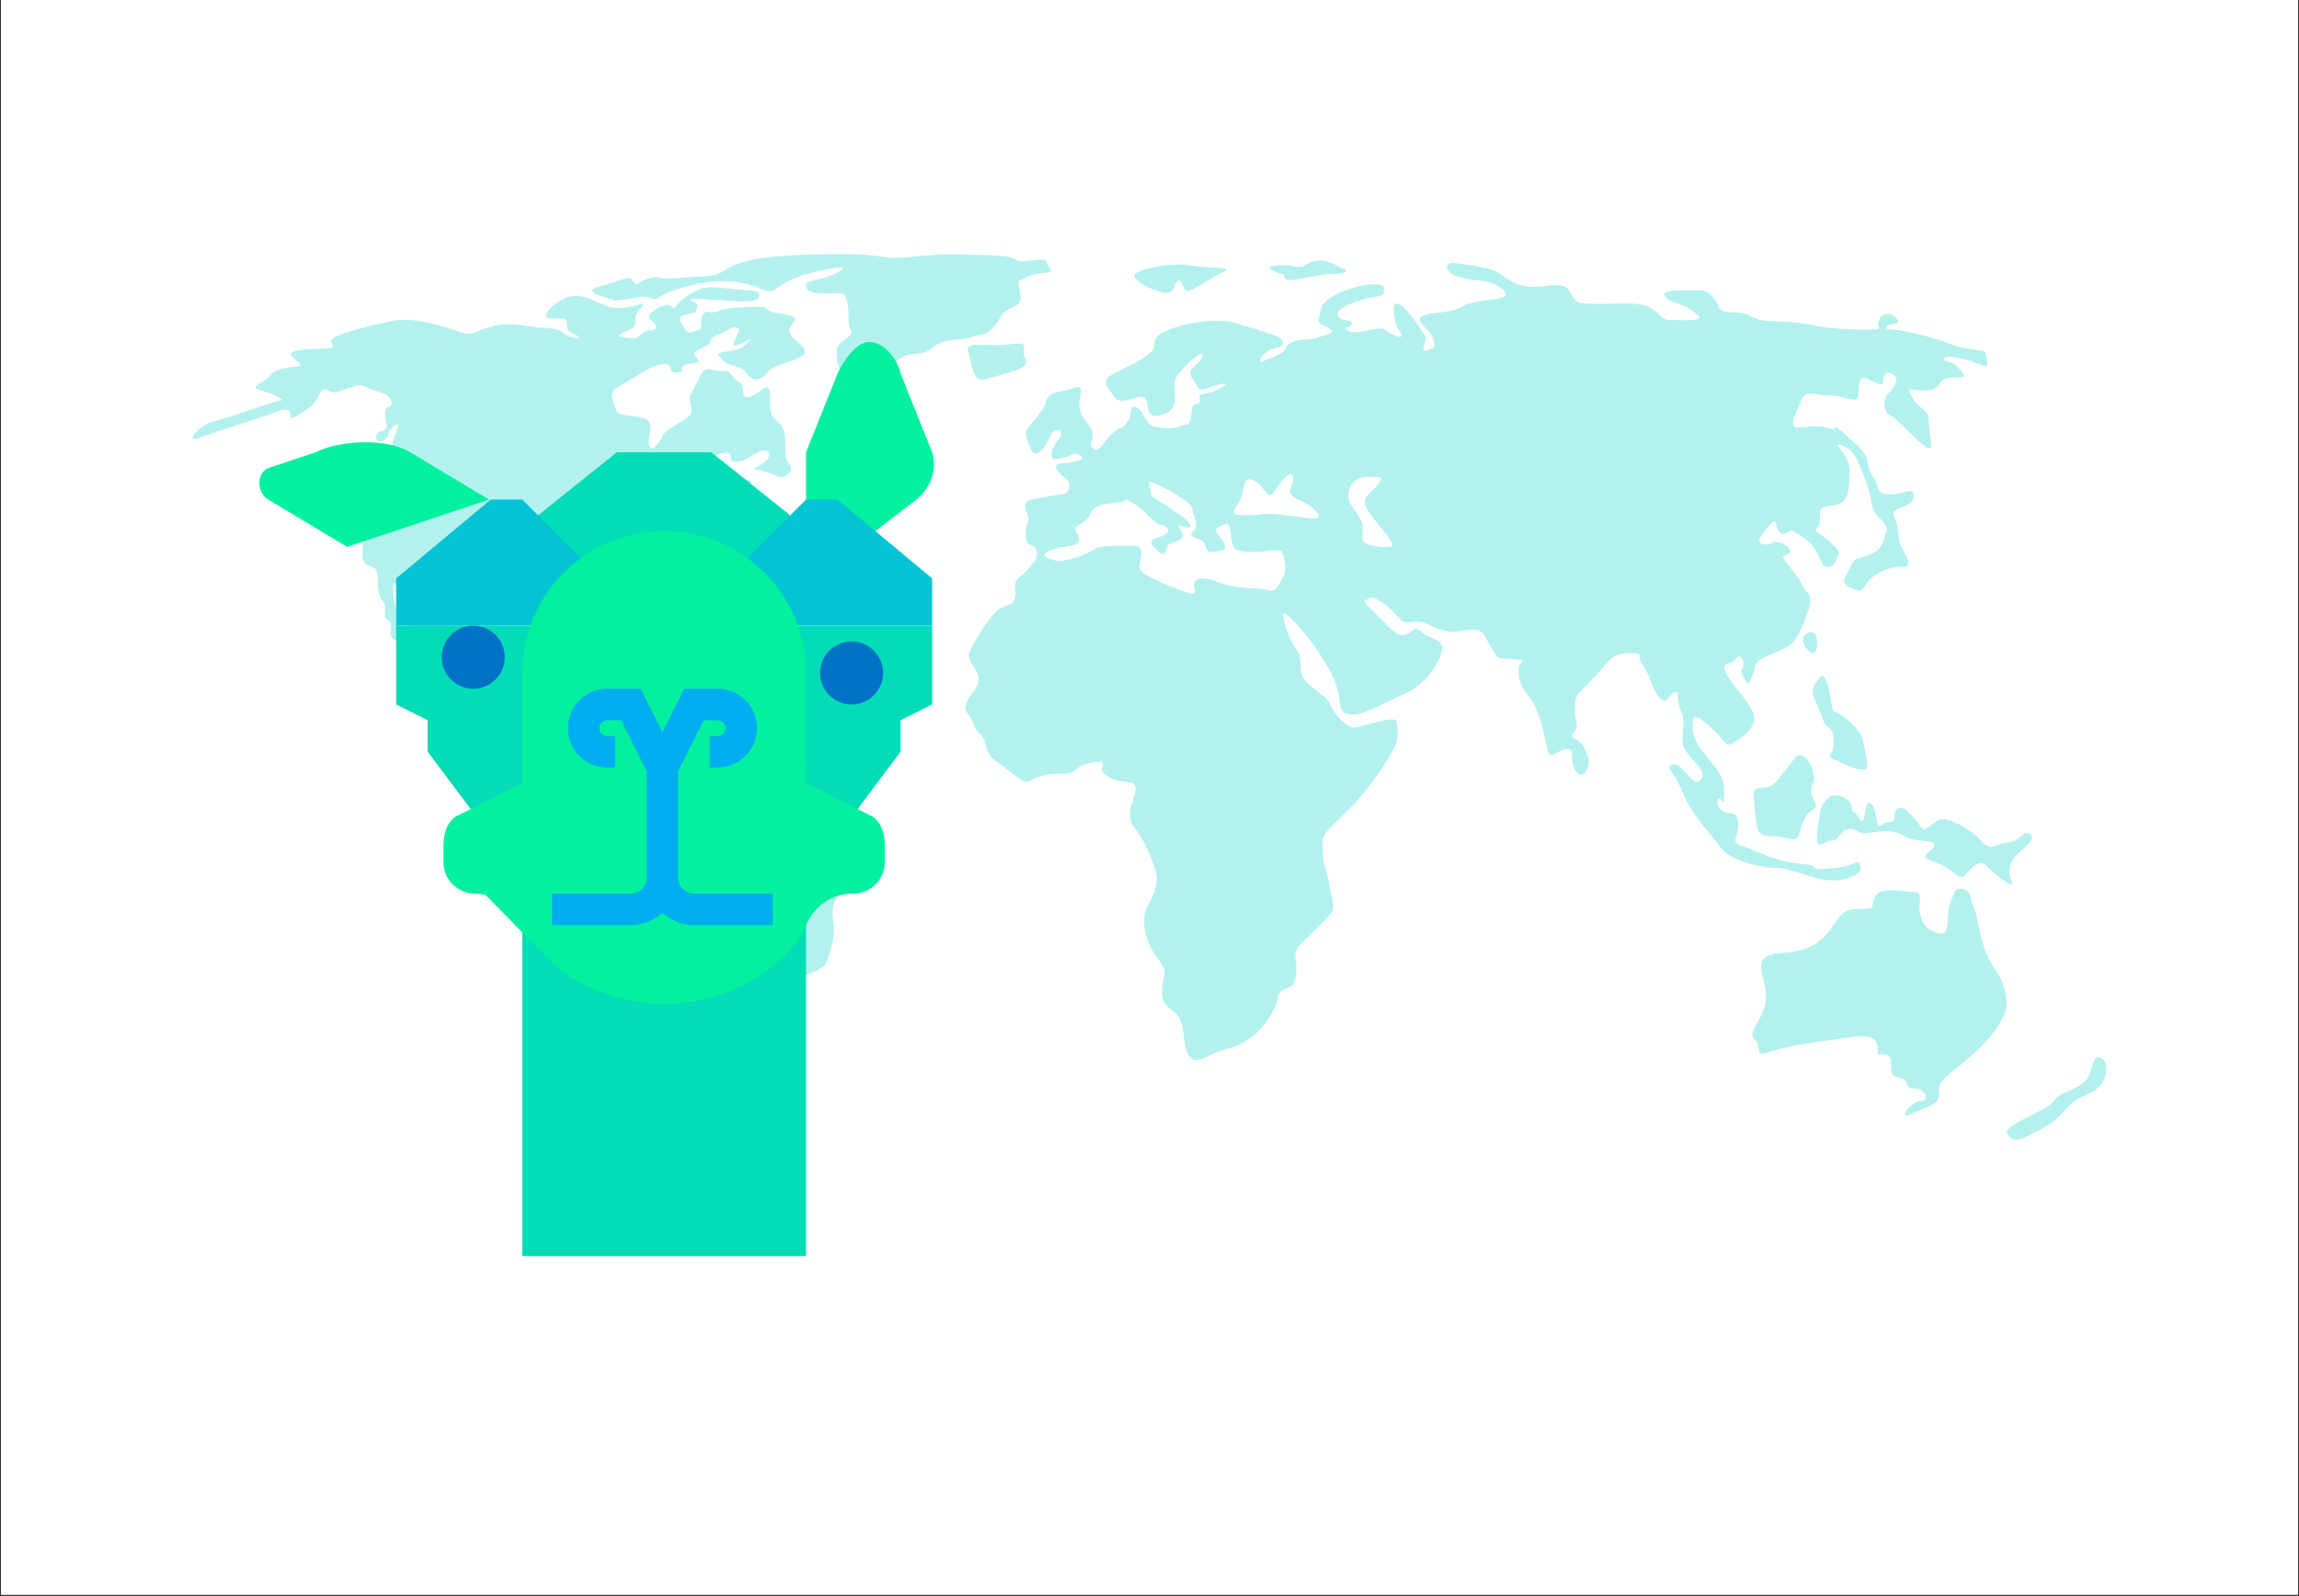 <svg xmlns="http://www.w3.org/2000/svg" xmlns:xlink="http://www.w3.org/1999/xlink" width="1080" zoomAndPan="magnify" viewBox="0 0 810 562.5" height="750" preserveAspectRatio="xMidYMid meet" version="1.0"><rect x="0" y="0" width="810" height="562.5" fill="#333333" stroke="none"/><defs><filter x="0%" y="0%" width="100%" height="100%" id="80b6f28df6"><feColorMatrix values="0 0 0 0 1 0 0 0 0 1 0 0 0 0 1 0 0 0 1 0" color-interpolation-filters="sRGB"/></filter><clipPath id="ed249e4b52"><path d="M 0.359 0 L 809.641 0 L 809.641 562 L 0.359 562 Z M 0.359 0 " clip-rule="nonzero"/></clipPath><mask id="7629924f05"><g filter="url(#80b6f28df6)"><rect x="-81" width="972" fill="#000000" y="-56.25" height="675" fill-opacity="0.3"/></g></mask><clipPath id="52d545210f"><path d="M 640 284 L 675.199 284 L 675.199 314 L 640 314 Z M 640 284 " clip-rule="nonzero"/></clipPath><clipPath id="f6b473f1fb"><path d="M 0.801 13 L 236 13 L 236 335.703 L 0.801 335.703 Z M 0.801 13 " clip-rule="nonzero"/></clipPath><clipPath id="cd0110111a"><path d="M 141 1.562 L 304 1.562 L 304 50 L 141 50 Z M 141 1.562 " clip-rule="nonzero"/></clipPath><clipPath id="de913bd926"><rect x="0" width="676" y="0" height="336"/></clipPath><clipPath id="5209f0650e"><path d="M 283 120 L 329.867 120 L 329.867 188 L 283 188 Z M 283 120 " clip-rule="nonzero"/></clipPath></defs><g clip-path="url(#ed249e4b52)"><path fill="#ffffff" d="M 0.359 0 L 809.641 0 L 809.641 562 L 0.359 562 Z M 0.359 0 " fill-opacity="1" fill-rule="nonzero"/><path fill="#ffffff" d="M 0.359 0 L 809.641 0 L 809.641 562 L 0.359 562 Z M 0.359 0 " fill-opacity="1" fill-rule="nonzero"/></g><g mask="url(#7629924f05)"><g transform="matrix(1, 0, 0, 1, 67, 88)"><g clip-path="url(#de913bd926)"><path fill="#00cfc8" d="M 571.574 142.047 C 573.73 142.637 574.387 133.68 570.332 134.922 C 566.277 136.164 569.023 141.328 571.574 142.047 Z M 571.574 142.047 " fill-opacity="1" fill-rule="nonzero"/><path fill="#00cfc8" d="M 385.785 8.82 C 385.785 8.82 384.414 10.715 387.684 10.715 C 391.016 10.715 397.879 8.492 403.371 8.492 C 408.863 8.492 407.23 6.598 406.117 6.598 C 405.008 6.598 402 3.59 397.621 3.852 C 393.238 4.113 393.5 6.074 390.754 6.074 C 388.008 6.074 388.531 5.223 382.781 5.551 C 377.027 5.812 382.781 8.297 385.785 8.82 Z M 385.785 8.82 " fill-opacity="1" fill-rule="nonzero"/><path fill="#00cfc8" d="M 577.129 168.328 C 578.961 169.57 579.289 171.727 578.961 175.125 C 578.633 178.527 575.562 178.199 580.793 180.355 C 586.02 182.512 592.23 186.238 590.664 179.441 C 589.094 172.641 590.336 171.727 584.777 166.43 C 579.223 161.203 578.895 164.602 578.309 160.223 C 577.719 155.906 576.148 147.867 573.992 150.938 C 572.098 153.684 570.594 154.664 572.75 159.305 C 574.973 164.012 575.234 167.086 577.129 168.328 Z M 577.129 168.328 " fill-opacity="1" fill-rule="nonzero"/><path fill="#00cfc8" d="M 630.605 207.879 C 626.551 203.562 619.754 200.426 617.008 200.75 C 614.195 201.078 611.777 205.395 610.207 203.824 C 608.641 202.254 604 194.867 601.578 197.027 C 599.094 199.184 601.906 201.668 598.77 201.668 C 595.695 201.668 594.781 205.395 594.129 200.426 C 593.539 195.457 591.055 192.973 590.402 196.699 C 589.812 200.426 589.484 202.91 587.918 200.098 C 586.348 197.289 585.434 199.184 585.434 196.371 C 585.434 193.562 579.223 190.488 576.805 193.562 C 575.234 195.523 574.648 195.719 573.992 200.031 C 573.406 204.348 571.836 211.145 575.234 209.316 C 578.633 207.484 579.289 208.988 580.793 206.832 C 582.359 204.676 584.191 203.434 587 204.676 C 589.812 205.918 588.57 205.918 593.473 205.262 C 598.441 204.676 600.859 204.676 604.324 206.832 C 607.727 208.988 614.523 207.746 614.523 209.902 C 614.523 212.062 607.398 213.629 614.523 215.789 C 621.648 217.945 623.152 222.914 625.375 220.43 C 627.531 217.945 630.605 214.547 632.828 217.031 C 634.984 219.516 643.352 226.312 641.785 222.586 C 640.215 218.859 640.543 215.461 645.508 211.473 C 650.477 207.484 649.234 205.59 647.078 205.59 C 644.922 205.59 644.922 208.402 639.953 208.988 C 634.918 209.773 634.656 212.191 630.605 207.879 Z M 630.605 207.879 " fill-opacity="1" fill-rule="nonzero"/><path fill="#00cfc8" d="M 341.203 14.703 C 341.531 14.77 341.793 14.836 342.055 14.898 C 344.797 16.012 346.762 14.375 347.02 12.152 C 350.027 7.773 348.918 15.75 352.25 14.375 C 355.52 13.004 360.227 9.668 364.082 7.773 C 367.941 5.879 359.375 6.664 352.512 5.551 C 345.648 4.441 335.973 6.402 333.227 8.297 C 330.68 10.062 337.215 13.527 341.203 14.703 Z M 341.203 14.703 " fill-opacity="1" fill-rule="nonzero"/><path fill="#00cfc8" d="M 565.363 179.113 C 563.469 181.531 559.809 186.828 557.324 188.723 C 554.84 190.555 550.523 188.137 550.852 192.449 C 551.18 196.766 551.438 198.66 551.766 201.734 C 552.094 204.805 552.68 206.699 557.324 206.699 C 561.965 206.699 564.121 208.27 565.691 207.617 C 567.258 207.027 566.934 204.215 568.762 200.492 C 570.594 196.766 573.73 197.68 572.488 194.934 C 571.246 192.121 571.246 192.777 571.246 189.965 C 571.246 187.156 572.816 189.051 571.902 184.41 C 570.922 179.766 567.52 176.367 565.363 179.113 Z M 565.363 179.113 " fill-opacity="1" fill-rule="nonzero"/><path fill="#00cfc8" d="M 575.953 222.062 C 580.332 222.586 583.668 222.062 586.676 220.43 C 589.684 218.793 588.309 216.832 588.047 216.051 C 587.785 215.199 585.562 216.898 582.555 217.422 C 579.551 217.945 578.699 217.945 574.844 218.273 C 570.984 218.531 573.469 216.898 569.352 216.637 C 565.234 216.375 561.113 215.527 556.406 213.891 C 551.699 212.258 549.281 210.883 545.949 209.773 C 542.613 208.66 545.688 206.766 545.426 202.059 C 545.164 197.352 542.09 199.312 539.672 197.68 C 537.188 196.047 538.039 192.449 539.148 193.562 C 540.262 194.672 540.523 196.047 540.523 190.227 C 540.523 184.473 535.293 180.617 532.023 175.648 C 528.691 170.68 529.277 167.934 529.539 165.449 C 529.801 162.969 535.621 167.672 538.625 171.203 C 541.633 174.801 541.633 174.801 543.332 173.949 C 544.969 173.098 549.938 170.355 551.047 165.973 C 552.16 161.594 542.223 152.77 540.848 148.652 C 539.477 144.531 542.746 147.016 544.445 144.27 C 546.078 141.523 548.039 145.383 546.93 147.277 C 545.816 149.172 547.191 150.285 548.301 152.246 C 549.414 154.141 549.414 152.246 550.523 149.762 C 551.637 147.277 550.785 146.43 552.746 144.793 C 554.707 143.16 562.094 140.938 564.055 139.039 C 566.016 137.145 567.391 134.922 569.809 128.059 C 572.293 121.195 569.547 121.457 568.438 118.973 C 567.324 116.488 564.055 112.367 562.094 109.887 C 560.199 107.402 561.832 107.988 563.207 107.141 C 564.578 106.289 563.469 104.395 560.199 103.281 C 556.867 102.172 557.453 104.395 554.445 103.805 C 551.441 103.281 553.074 101.059 556.344 97.203 C 559.676 93.348 557.977 98.051 560.199 99.688 C 562.422 101.32 562.945 98.312 564.578 99.164 C 566.215 100.016 569.547 101.648 572.031 104.918 C 574.516 108.184 574.516 112.043 577 111.781 C 579.484 111.52 579.484 110.406 580.594 107.922 C 581.707 105.441 577.59 103.219 575.629 101.32 C 573.668 99.426 571.77 99.426 573.406 97.727 C 575.039 96.09 573.668 93.605 574.516 91.645 C 575.367 89.75 578.371 90.797 581.379 89.422 C 584.387 88.051 584.648 83.344 584.648 78.441 C 584.648 73.473 582.164 71.316 580.793 69.617 C 579.418 67.98 582.426 68.766 584.91 70.727 C 587.395 72.621 591.25 83.082 592.035 87.266 C 592.887 91.383 592.297 91.383 595.633 94.98 C 598.965 98.574 597.855 97.988 596.742 102.105 C 595.633 106.223 592.887 107.336 588.766 108.445 C 584.648 109.559 586.02 110.344 583.539 114.527 C 581.055 118.645 584.91 118.906 587.133 120.016 C 589.355 121.129 590.402 117.012 593.211 115.051 C 595.957 113.152 598.965 111.715 603.672 111.715 C 608.379 111.715 602.301 105.375 602.039 102.105 C 601.777 98.836 601.516 96.613 600.402 94.129 C 599.293 91.645 601.516 91.645 604.781 90.012 C 608.051 88.379 607.789 85.043 605.895 85.043 C 604 85.043 602.301 86.418 597.918 86.156 C 593.539 85.895 594.652 82.297 593.539 80.926 C 592.43 79.551 591.055 76.547 590.793 74.062 C 590.531 71.578 586.676 68.309 583.93 65.824 C 581.184 63.34 579.551 61.707 579.551 62.816 C 579.551 63.93 577.914 62.555 574.059 62.293 C 570.203 62.031 569.352 62.816 566.082 62.555 C 562.75 62.293 566.344 56.805 567.719 52.945 C 569.09 49.09 572.945 51.312 575.953 51.312 C 578.961 51.312 580.332 51.574 584.777 52.684 C 589.16 53.797 587.262 49.938 588.113 46.934 C 588.965 43.926 590.859 45.559 593.344 46.672 C 595.828 47.781 596.613 48.043 596.613 45.559 C 596.613 43.074 598.836 42.551 600.73 44.711 C 602.625 46.934 597.395 51.574 597.395 51.574 C 597.395 51.574 595.762 56.543 598.77 58.176 C 601.777 59.809 607.855 67 611.449 69.484 C 615.047 71.969 612.562 65.367 612.562 60.66 C 612.562 55.953 609.293 56.543 606.809 52.16 C 604.324 47.781 605.961 49.676 610.668 49.676 C 615.375 49.676 615.633 48.043 616.746 46.672 C 617.855 45.297 618.641 45.035 622.824 45.035 C 626.945 45.035 624.461 43.402 622.562 41.18 C 620.668 38.957 616.812 39.543 618.184 38.172 C 619.559 36.801 627.008 39.023 630.539 40.395 C 634.137 41.766 633.285 40.656 632.762 37.387 C 632.238 34.117 629.168 36.539 620.406 33.27 C 611.582 30 601.973 28.039 598.965 28.039 C 595.957 28.039 598.113 26.145 600.336 26.145 C 602.559 26.145 601.973 24.246 599.816 23.137 C 597.594 22.023 595.695 22.875 594.848 25.359 C 593.996 27.844 597.332 28.105 590.988 28.105 C 584.648 28.105 580.008 28.105 572.555 26.73 C 565.102 25.359 562.355 25.359 556.016 25.098 C 549.676 24.836 550.262 22.09 543.66 22.09 C 537.059 22.09 539.281 19.605 536.535 16.598 C 533.789 13.594 532.418 14.375 524.18 14.375 C 515.941 14.375 520.324 17.645 521.957 18.234 C 523.59 18.758 528.035 20.129 531.043 22.941 C 534.051 25.688 525.551 24.574 521.957 24.836 C 518.359 25.098 518.688 22.941 514.504 20.457 C 510.387 17.973 500.188 19.344 494.434 19.082 C 488.684 18.82 488.355 19.082 486.199 14.965 C 483.977 10.848 479.336 13.07 473.254 13.07 C 467.176 13.07 463.906 10.062 460.898 8.102 C 457.891 6.203 453.184 5.879 446.582 4.832 C 439.98 3.723 443.574 8.949 446.059 9.211 C 446.059 9.211 448.805 10.324 451.551 10.586 C 454.297 10.848 460.113 11.109 463.121 14.703 C 466.129 18.297 453.773 16.926 448.281 19.934 C 442.793 22.941 438.348 21.566 434.555 23.203 C 430.699 24.836 436.449 27.582 437.887 31.176 C 439.262 34.773 437.887 34.773 435.402 35.559 C 432.922 36.406 436.254 31.699 435.145 30.328 C 434.031 28.953 429.914 21.828 426.645 19.605 C 423.309 17.383 423.898 21.504 424.422 24.574 C 424.945 27.582 425.793 27.582 426.645 29.805 C 427.496 32.027 423.051 29.805 420.891 28.172 C 418.668 26.535 411.543 30.395 408.211 28.691 C 404.941 27.059 409.32 27.582 409.32 25.949 C 409.32 24.312 405.465 25.688 404.352 23.203 C 403.242 20.719 411.215 17.711 416.184 16.859 C 421.152 16.012 420.566 16.012 420.566 13.594 C 420.566 11.109 411.738 11.957 404.352 15.488 C 396.898 19.082 398.859 21.566 397.75 23.984 C 396.637 26.469 400.234 26.73 401.867 28.105 C 403.504 29.477 399.973 30 396.637 31.113 C 393.371 32.223 392.52 31.113 388.664 32.484 C 384.805 33.855 387.027 35.492 383.695 36.863 C 380.426 38.238 380.688 38.238 377.941 39.348 C 375.195 40.461 378.465 35.23 382.32 34.641 C 386.18 34.117 385.066 31.895 383.957 31.047 C 382.844 30.195 375.719 28.039 368.004 25.816 C 360.293 23.594 347.938 26.668 343.816 28.562 C 339.699 30.457 339.961 31.895 339.438 34.641 C 338.914 37.387 329.5 41.504 324.859 43.988 C 320.152 46.473 324.336 49.742 325.711 51.965 C 327.082 54.188 330.09 53.078 333.945 51.965 C 337.805 50.855 337.215 55.562 337.805 57.195 C 338.328 58.828 340.551 59.09 344.145 57.457 C 347.742 55.824 346.891 51.965 346.891 49.742 C 346.891 47.52 346.039 46.41 348.523 43.402 C 351.008 40.395 353.23 38.434 355.391 37.059 C 357.613 35.688 357.285 38.172 354.016 40.918 C 350.746 43.664 352.906 44.512 354.539 47.781 C 356.172 51.117 359.508 47.781 363.625 47.258 C 367.746 46.734 360.031 50.855 357.023 50.855 C 354.016 50.855 357.023 54.121 355.129 54.121 C 353.23 54.121 352.906 55.496 352.645 58.828 C 352.383 62.164 351.27 61.312 349.047 62.164 C 346.824 63.012 343.555 63.273 339.961 62.426 C 336.367 61.574 336.691 58.305 334.207 56.082 C 331.723 53.859 331.203 57.195 331.203 58.566 C 331.203 59.941 328.719 62.949 327.605 62.949 C 326.496 62.949 323.227 66.281 321.266 69.027 C 319.367 71.773 317.996 70.141 317.406 69.027 C 316.887 67.918 318.781 66.281 317.668 63.535 C 316.559 60.789 312.18 58.566 313.551 52.227 C 314.922 45.887 311.918 49.219 307.473 49.742 C 303.09 50.266 301.719 52.227 301.391 53.859 C 301.129 55.496 298.645 58.828 295.902 61.836 C 293.156 64.844 295.051 67.328 296.422 70.66 C 297.797 73.996 301.391 69.551 302.504 66.805 C 303.613 64.059 304.988 62.688 306.621 64.059 C 308.254 65.434 304.137 67.918 303.613 71.184 C 303.09 74.52 304.727 74.191 308.582 73.082 C 312.441 71.969 310.477 71.184 313.551 72.559 C 316.559 73.93 310.805 75.043 307.211 75.305 C 303.613 75.566 304.988 78.047 308.059 80.27 C 311.066 82.492 309.695 85.762 307.797 86.023 C 305.902 86.285 302.309 86.875 296.816 87.918 C 291.324 89.031 296.293 93.41 295.18 95.895 C 294.07 98.379 293.809 103.871 296.293 104.133 C 298.777 104.395 298.777 108.512 297.402 109.887 C 296.031 111.258 295.77 112.629 292.438 115.113 C 289.102 117.598 291.586 119.82 290.539 123.09 C 289.43 126.359 286.684 124.461 283.414 128.059 C 280.145 131.652 278.707 134.398 276.289 138.52 C 273.805 142.637 273.543 142.898 276.551 147.867 C 279.559 152.836 276.551 154.207 274.066 158.586 C 271.582 162.969 274.918 163.293 275.961 167.086 C 277.074 170.941 279.297 170.094 280.082 173.949 C 280.93 177.805 281.977 178.918 285.832 181.664 C 289.691 184.41 293.547 188.266 295.441 187.414 C 297.34 186.566 300.41 184.41 306.754 184.672 C 313.094 184.934 310.871 181.926 317.473 180.812 C 324.074 179.703 320.48 181.664 321.332 183.559 C 322.18 185.52 325.711 187.414 330.68 187.676 C 335.648 187.938 331.527 194.02 331.203 197.875 C 330.941 201.734 331.203 201.734 333.684 205 C 336.168 208.27 339.438 215.723 340.289 219.578 C 341.137 223.438 339.438 227.816 337.281 231.41 C 335.059 235.008 335.906 243.242 340.551 249.324 C 345.258 255.402 342.445 255.074 342.445 261.418 C 342.445 267.758 345.777 266.648 348.199 270.242 C 350.684 273.836 349.57 280.441 351.793 283.969 C 354.016 287.566 357.875 284.23 362.254 282.598 C 366.633 280.965 368.594 281.484 373.824 277.629 C 379.055 273.773 383.172 266.059 383.172 263.902 C 383.172 261.68 384.805 260.895 387.551 259.781 C 390.297 258.672 389.773 251.547 389.449 249.586 C 389.188 247.688 389.969 245.988 391.082 244.879 C 392.195 243.766 399.059 237.164 401.543 234.418 C 404.027 231.672 401.805 227.816 401.281 223.438 C 400.758 219.055 399.059 217.355 399.059 212.125 C 399.059 206.898 397.422 207.418 406.512 198.922 C 415.598 190.422 424.094 176.891 424.945 173.883 C 425.793 170.875 425.469 168.395 424.945 166.172 C 424.422 163.949 412.59 168.395 409.844 168.395 C 407.098 168.395 402.129 162.312 401.605 160.156 C 401.082 157.934 396.898 155.777 393.371 152.441 C 389.773 149.172 392.52 144.465 389.773 140.871 C 387.027 137.277 385.656 132.047 385.066 129.039 C 384.543 126.031 389.188 131.262 392.781 135.379 C 396.379 139.5 401.02 147.211 402.391 149.957 C 403.766 152.703 404.875 156.82 405.137 160.156 C 405.398 163.426 407.621 164.012 410.891 163.75 C 414.16 163.488 425.73 157.41 429.848 155.516 C 433.965 153.617 438.934 147.801 440.832 142.309 C 442.727 136.816 436.711 137.602 433.965 134.855 C 431.219 132.109 431.219 134.855 427.887 135.707 C 424.617 136.555 421.809 132.109 416.578 127.207 C 411.348 122.238 414.68 123.941 415.727 122.828 C 416.773 121.719 422.07 125.312 425.074 128.906 C 428.082 132.504 428.672 131.129 432.199 131.129 C 435.797 131.129 436.582 132.766 441.289 134.137 C 445.996 135.512 448.414 133.613 452.465 134.008 C 456.453 134.398 455.867 136.359 458.676 140.742 C 461.422 145.121 460.312 143.746 466.391 144.336 C 472.469 144.859 468.023 144.336 468.023 148.191 C 468.023 152.051 468.547 153.422 472.145 158.129 C 475.738 162.836 477.113 171.598 478.223 176.043 C 479.336 180.422 481.559 176.043 485.086 176.043 C 488.684 176.043 485.348 179.047 488.094 183.492 C 490.84 187.875 492.801 182.121 492.801 180.488 C 492.801 178.852 491.168 174.734 489.531 173.359 C 487.898 171.988 485.676 172.25 487.57 170.094 C 489.531 167.871 487.832 165.711 487.832 162.641 C 487.832 159.633 488.094 157.41 489.469 156.039 C 490.84 154.664 495.809 149.695 498.816 146.102 C 501.82 142.504 504.305 141.984 508.426 142.242 C 512.543 142.504 509.273 143.094 511.758 146.363 C 514.242 149.695 514.766 154.336 517.512 157.672 C 520.258 161.004 520.52 157.148 522.742 156.039 C 524.965 154.926 523.59 159.305 525.227 162.641 C 526.859 165.973 525.75 170.355 525.75 173.359 C 525.75 176.367 529.344 179.441 531.5 182.188 C 533.723 184.934 532.875 186.305 531.5 187.414 C 530.129 188.527 527.383 184.672 525.16 182.449 C 522.938 180.227 519.668 181.598 521.891 184.082 C 524.113 186.566 525.488 190.945 527.973 195.652 C 530.453 200.359 535.684 205.852 539.281 210.754 C 542.875 215.723 554.383 217.879 558.828 217.879 C 562.75 217.684 571.574 221.539 575.953 222.062 Z M 385.004 115.312 C 383.367 118.578 382.52 120.801 380.035 120.016 C 377.551 119.168 369.312 119.496 365.195 118.121 C 361.078 116.75 354.996 114.266 353.887 117.273 C 352.773 120.277 356.633 122.762 349.766 120.277 C 342.902 117.793 335.449 114.789 334.668 112.566 C 333.816 110.344 337.41 104.328 332.445 104.328 C 327.477 104.328 320.609 104.066 318.387 105.699 C 316.164 107.336 307.668 110.406 304.922 109.559 C 302.438 108.84 298.582 107.922 303.027 105.961 C 307.406 104.066 312.637 105.113 313.223 102.367 C 313.746 99.621 309.367 99.098 313.746 96.613 C 318.125 94.129 316.492 91.906 319.5 90.535 C 322.508 89.16 326.625 89.422 328.848 88.641 C 331.07 87.789 328 87.004 332.441 89.488 C 336.824 91.973 339.57 96.613 341.793 96.941 C 344.016 97.203 345.387 98.836 344.016 99.949 C 342.641 101.059 340.418 101.844 339.633 101.844 C 338.785 101.844 338.262 104.066 339.109 104.328 C 339.961 104.59 341.855 108.184 343.23 107.074 C 344.602 105.961 343.23 104.328 345.715 103.477 C 348.199 102.629 350.684 101.582 349.57 99.883 C 348.461 98.25 347.348 96.289 349.57 97.398 C 351.793 98.512 353.688 97.922 351.207 95.504 C 348.723 93.02 347.871 93.02 344.863 90.797 C 341.855 88.574 338.523 87.461 338.523 85.828 C 338.523 84.195 336.629 81.121 339.633 82.234 C 342.641 83.344 353.102 89.098 353.102 91.32 C 353.102 93.543 355.848 97.398 353.363 99.293 C 350.879 101.191 355.848 101.777 356.957 102.891 C 358.07 104 357.48 107.008 360.555 106.484 C 363.559 105.961 365.781 106.223 364.148 103.152 C 362.516 100.145 359.77 98.773 362.516 97.66 C 365.262 96.551 365.848 95.176 366.633 99.883 C 367.484 104.59 366.371 106.223 372.973 106.484 C 379.578 106.746 383.957 104.852 384.805 106.746 C 385.523 108.707 386.637 112.043 385.004 115.312 Z M 395.723 94.719 C 391.344 94.457 383.891 93.086 380.297 93.086 C 376.699 93.086 375.328 93.605 375.328 93.605 C 372.32 93.086 365.129 94.98 368.727 90.273 C 372.32 85.566 370.098 79.551 374.477 81.188 C 378.859 82.82 379.184 89.16 381.93 85.305 C 384.676 81.449 387.684 77.066 388.531 80.074 C 389.383 83.082 384.676 85.566 390.43 88.051 C 396.246 90.602 400.102 94.98 395.723 94.719 Z M 422.133 104.852 C 418.016 104.852 413.047 104 413.047 101.844 L 413.047 96.613 C 410.824 91.383 408.078 90.273 408.078 86.68 C 408.078 83.082 410.301 80.074 414.68 80.074 C 419.062 80.074 421.285 79.551 417.949 83.344 C 414.68 87.199 411.609 87.461 416.055 93.543 C 420.5 99.621 426.254 104.852 422.133 104.852 Z M 422.133 104.852 " fill-opacity="1" fill-rule="nonzero"/><path fill="#00cfc8" d="M 632.762 247.754 C 629.949 240.629 629.949 235.07 628.449 232 C 626.879 228.926 628.121 225.199 623.48 225.199 C 621.582 225.199 621.648 226.441 620.078 230.43 C 618.512 234.418 620.406 241.871 616.355 240.957 C 612.367 240.039 610.469 238.145 609.555 234.156 C 608.641 230.168 610.797 226.441 607.727 226.441 C 604.652 226.441 595.957 224.285 593.801 227.684 C 591.645 231.086 594.391 232.328 589.812 232.328 C 585.172 232.328 583.34 232.328 580.855 235.398 C 578.371 238.473 574.973 247.168 561.703 247.754 C 548.434 248.344 555.23 255.469 555.23 263.184 C 555.23 270.895 548.105 275.539 551.242 278.348 C 554.316 281.16 550.328 284.82 556.801 282.664 C 563.273 280.504 569.156 279.852 579.352 278.348 C 589.551 276.781 594.191 276.191 594.52 281.16 C 594.848 286.129 593.277 282.727 597.332 283.645 C 601.383 284.559 597.004 291.098 601.645 291.684 C 606.285 292.273 603.477 295.672 607.527 295.672 C 611.516 295.672 613.086 299.988 609.688 299.988 C 606.285 299.988 601.316 307.113 606.285 304.629 C 611.254 302.145 616.156 301.555 616.156 297.828 C 616.156 294.102 615.57 293.84 621.387 289.199 C 627.27 284.559 640.867 273.445 639.953 264.488 C 638.973 255.535 635.574 254.879 632.762 247.754 Z M 632.762 247.754 " fill-opacity="1" fill-rule="nonzero"/><g clip-path="url(#52d545210f)"><path fill="#00cfc8" d="M 673.293 284.887 C 670.809 283.645 670.809 285.801 669.305 290.441 C 667.734 295.082 660.023 296.914 658.781 297.895 C 657.539 298.809 655.055 301.621 655.055 301.621 C 649.172 305.348 637.73 309.074 640.543 312.145 C 643.352 315.219 645.184 313.387 651.98 309.988 C 658.781 306.59 660.609 302.273 664.336 299.789 C 668.062 297.305 670.219 297.633 672.965 294.562 C 675.777 291.359 675.777 286.129 673.293 284.887 Z M 673.293 284.887 " fill-opacity="1" fill-rule="nonzero"/></g><g clip-path="url(#f6b473f1fb)"><path fill="#00cfc8" d="M 232.293 207.812 C 227.324 206.438 227.062 208.074 226.539 205.328 C 226.02 202.582 222.684 202.582 219.676 202.582 C 216.668 202.582 215.559 202.32 213.074 200.098 C 210.59 197.875 205.359 197.613 203.727 197.09 C 202.09 196.566 202.875 191.859 199.609 187.48 C 196.273 183.102 189.41 182.25 185.031 179.766 C 180.648 177.285 182.023 167.672 175.68 168.457 C 169.34 169.309 168.816 171.793 163 168.719 C 157.246 165.711 153.391 163.75 150.316 165.973 C 147.309 168.195 143.453 172.316 141.492 173.426 C 139.598 174.539 136.262 172.578 134.367 172.902 C 132.469 173.164 130.246 170.941 128.875 169.047 C 127.504 167.152 131.359 157.477 127.766 157.477 C 124.168 157.477 119.527 155.84 119.527 154.469 C 119.527 153.098 126.98 144.859 124.758 143.484 C 122.535 142.113 118.152 142.965 114.297 148.191 C 110.441 153.422 106.844 153.16 104.949 151.199 C 103.055 149.305 98.609 137.996 102.203 131.652 C 105.801 125.312 111.551 122.305 115.93 122.566 C 120.312 122.828 119.789 121.457 124.168 121.195 C 128.547 120.934 134.105 122.305 135.152 123.941 C 136.262 125.574 134.039 128.32 136.785 131.652 C 139.531 134.922 141.164 133.551 141.492 134.922 C 141.754 136.297 139.27 137.668 138.223 137.668 C 137.113 137.668 128.023 140.152 131.621 141.785 C 135.215 143.422 141.559 142.047 142.93 144.27 C 144.305 146.492 138.551 151.133 146.785 151.395 C 155.023 151.656 160.516 152.77 165.223 153.031 C 169.93 153.293 173.199 153.555 173.719 154.664 C 174.242 155.777 177.578 150.547 169.863 150.547 C 162.148 150.547 156.137 146.168 151.953 145.316 C 147.832 144.465 145.086 141.723 144.824 138.453 C 144.562 135.117 145.086 132.699 143.453 129.953 C 141.82 127.207 137.699 120.605 141.559 117.859 C 145.414 115.113 153.129 109.887 155.023 106.289 C 156.918 102.695 156.918 101.91 161.363 99.164 C 165.746 96.418 170.977 92.824 173.457 90.34 C 175.941 87.855 180.062 83.996 180.91 85.957 C 181.762 87.855 185.617 88.441 190.258 86.809 C 194.965 85.176 200.719 81.055 195.75 81.055 C 190.781 81.055 187.773 79.684 189.148 77.789 C 190.52 75.891 185.879 75.043 184.441 75.305 C 183.07 75.566 183.07 72.559 187.773 71.707 C 192.48 70.859 188.625 75.043 192.48 74.715 C 196.34 74.453 198.824 71.445 201.57 70.859 C 204.312 70.336 205.426 72.754 201.832 75.238 C 198.234 77.723 197.125 76.871 201.832 77.984 C 206.535 79.094 207.91 81.578 210.656 79.094 C 213.402 76.609 210.133 75.762 209.805 72.492 C 209.543 69.223 210.328 63.145 207.32 60.922 C 204.312 58.699 204.312 55.953 204.312 53.797 C 204.312 51.574 204.836 46.934 201.832 49.09 C 198.824 51.312 196.34 52.684 195.227 51.574 C 194.117 50.461 195.75 48.238 193.332 46.605 C 190.848 44.969 190.586 42.488 187.578 42.746 C 184.57 43.008 181.5 40.523 179.867 44.121 C 178.23 47.715 176.531 50.723 176.008 51.836 C 175.484 52.945 177.902 56.805 175.746 58.699 C 173.523 60.594 167.512 63.406 166.66 65.301 C 165.809 67.195 162.543 72.164 161.691 68.898 C 160.844 65.629 164.438 60.66 159.469 59.285 C 154.5 57.914 150.645 59.027 149.859 56.02 C 149.008 53.012 146.852 50.266 151.754 47.781 C 156.723 45.297 161.691 40.918 166.332 40.328 C 171.039 39.805 167.707 43.664 171.562 43.336 C 175.422 43.074 171.039 41.113 175.68 40.328 C 180.387 39.48 179.539 39.48 178.164 37.844 C 176.793 36.211 177.645 35.949 181.172 34.25 C 184.77 32.613 182.023 31.504 185.551 30.133 C 189.148 28.758 189.934 27.387 191.895 27.387 C 193.789 27.387 193.527 28.234 192.418 30.719 C 191.305 33.203 190.52 34.836 193.789 33.203 C 197.125 31.57 198.758 30.457 196.273 32.941 C 193.789 35.426 192.156 35.426 188.559 35.949 C 184.965 36.473 186.074 37.059 187.711 38.957 C 189.344 40.852 193.461 41.18 194.836 42.227 C 196.207 43.336 197.844 47.191 201.176 45.23 C 204.445 43.336 202.027 43.008 206.406 41.113 C 210.785 39.219 217.129 38.105 216.605 35.621 C 216.082 33.137 211.637 31.766 211.113 28.758 C 210.59 25.75 217.191 24.051 208.629 22.68 C 200.129 21.305 205.035 20.195 200.914 20.195 C 196.797 20.195 189.082 20.195 186.336 21.566 C 183.59 22.941 181.957 20.719 180.586 22.941 C 179.211 25.164 180.848 28.172 179.473 28.172 C 178.102 28.172 175.617 30.395 174.504 28.172 C 173.395 25.949 170.91 23.789 174.242 22.941 C 177.512 22.09 178.102 22.68 178.625 20.195 C 179.145 17.711 173.918 17.973 176.988 17.449 C 179.996 16.926 181.367 17.711 185.488 17.711 C 189.605 17.711 198.953 19.344 200.328 16.859 C 201.699 14.375 198.105 14.375 193.984 14.113 C 189.867 13.852 182.676 12.48 179.668 13.852 C 176.664 15.227 172.805 17.449 171.434 19.605 C 170.059 21.828 170.059 19.082 167.312 19.605 C 164.566 20.129 159.863 23.203 162.344 24.836 C 164.828 26.469 164.828 28.43 162.086 28.43 C 159.34 28.43 158.488 31.176 156.594 31.176 C 154.695 31.176 149.469 30.914 151.887 29.543 C 154.371 28.172 157.117 28.172 156.855 24.836 C 156.594 21.504 159.602 20.457 159.602 19.344 C 159.602 18.234 152.996 21.828 147.77 20.195 C 142.539 18.559 140.316 16.074 135.086 16.336 C 129.855 16.598 122.992 23.465 126.262 24.051 C 129.594 24.574 132.012 23.527 132.602 25.164 C 133.125 26.797 132.078 28.172 133.973 29.02 C 135.871 29.871 139.465 32.027 134.824 30.914 C 130.184 29.805 132.34 27.91 125.215 27.582 C 118.09 27.32 113.645 25.098 106.258 27.059 C 98.805 28.953 99.914 30.652 94.945 28.953 C 89.98 27.32 79.52 23.465 71.281 25.098 C 63.047 26.73 52.848 29.477 50.363 31.176 C 47.879 32.812 52.848 34.445 48.469 34.773 C 44.086 35.035 33.629 34.773 35.785 37.52 C 38.008 40.266 40.754 40.523 37.418 41.113 C 34.152 41.637 29.707 41.965 28.07 44.383 C 26.438 46.867 20.359 48.238 24.215 49.352 C 28.07 50.461 34.414 52.945 31.668 53.207 C 28.922 53.469 14.867 58.961 8.852 60.332 C 2.773 61.707 -2.129 68.309 3.098 66.348 C 9.766 63.93 27.613 58.371 30.883 57 C 34.152 55.625 35.59 56.738 35.262 58.633 C 35 60.527 39.121 57.785 42.387 55.301 C 45.656 52.816 45.656 47.848 48.469 49.547 C 51.215 51.18 52.848 49.547 55.07 49.023 C 57.293 48.5 59.449 47.129 61.41 48.172 C 63.309 49.285 68.277 50.395 69.648 51.508 C 71.02 52.617 71.543 55.102 70.172 55.363 C 68.797 55.625 68.535 57 68.797 59.223 C 69.059 61.445 70.172 63.34 67.426 63.93 C 64.68 64.453 65.203 67.785 66.902 67.523 C 68.535 67.262 69.648 66.414 69.91 64.777 C 70.172 63.145 73.766 60.07 73.242 62.293 C 72.723 64.516 71.348 66.676 71.348 68.375 C 71.348 70.008 69.453 69.746 69.125 71.379 C 68.863 73.016 69.387 73.016 70.758 74.387 C 72.133 75.762 71.281 76.609 71.02 79.617 C 70.758 82.625 62.523 90.926 61.41 93.672 C 60.301 96.418 60.887 100.273 60.887 103.281 C 60.887 106.289 59.777 110.145 62.785 111.258 C 65.793 112.367 66.055 112.891 66.055 115.637 C 66.055 118.383 66.055 121.719 67.688 123.613 C 69.32 125.508 68.535 125.246 68.535 128.32 C 68.535 131.391 70.434 129.691 70.758 132.176 C 71.02 134.66 69.387 135.773 72.133 137.668 C 74.879 139.562 77.887 140.938 76.512 137.93 C 75.141 134.922 74.289 132.438 72.918 127.992 C 71.543 123.613 70.695 115.637 72.395 118.055 C 74.027 120.539 76.25 127.992 78.734 133.156 C 81.219 138.387 84.227 137.863 84.227 141.656 C 84.227 145.512 81.219 149.109 87.234 151.594 C 93.312 154.078 97.691 159.305 101.289 158.719 C 104.883 158.195 107.043 155.973 108.414 158.457 C 109.785 160.941 112.793 164.207 116.129 164.207 C 119.395 164.207 120.508 166.43 121.098 169.699 C 121.617 172.969 123.84 173.559 127.176 174.668 C 130.445 175.781 131.293 179.375 133.777 179.047 C 136.262 178.785 139.531 177.676 139.531 180.16 C 139.531 182.645 140.641 188.656 136.523 192.516 C 132.406 196.371 130.445 199.117 132.668 201.602 C 134.891 204.086 132.93 206.57 131.816 208.465 C 130.707 210.363 132.668 212.062 134.824 215.07 C 137.047 218.074 140.055 221.672 141.949 227.75 C 143.844 233.832 146.656 235.988 151.297 237.949 C 156.004 239.844 159.535 243.18 159.535 247.887 C 159.535 252.594 159.273 268.543 159.273 273.184 C 159.273 277.891 161.758 282.531 160.906 286.129 C 160.059 289.723 160.906 292.73 162.02 294.102 C 163.129 295.477 162.867 298.484 163.129 301.555 C 163.391 304.562 166.727 302.406 166.727 305.152 C 166.727 307.898 165.352 312.016 166.988 313.387 C 168.621 314.762 165.09 319.73 172.477 324.371 C 179.93 329.078 180.453 329.34 180.977 330.121 C 181.5 330.973 183.984 328.488 183.984 329.863 C 183.984 331.234 179.867 335.352 187.578 335.352 C 195.293 335.352 199.934 336.465 195.293 332.867 C 190.586 329.273 187.84 330.973 187.055 327.379 C 186.207 323.781 185.16 324.371 184.57 321.887 C 184.051 319.402 186.535 318.289 185.684 315.805 C 184.832 313.324 181.566 313.324 181.828 310.84 C 182.09 308.355 184.051 305.871 184.57 304.758 C 185.094 303.648 185.094 302.535 183.723 301.488 C 182.348 300.379 182.609 300.117 184.57 299.527 C 186.535 299.008 186.793 299.789 187.578 297.043 C 188.43 294.301 190.848 294.562 191.961 293.777 C 193.07 292.926 196.926 291.879 195.555 288.285 C 194.184 284.691 191.438 283.055 194.445 283.055 C 197.449 283.055 200.523 282.793 202.418 278.938 C 204.316 275.078 203.531 274.23 205.754 271.223 C 207.977 268.215 208.238 265.73 208.238 263.508 C 208.238 261.285 207.125 259.129 210.133 257.758 C 213.141 256.383 223.078 254.75 224.449 250.629 C 225.82 246.512 227.195 242.133 226.672 237.688 C 226.148 233.309 225.82 230.562 228.895 226.965 C 231.902 223.371 235.758 220.363 235.758 217.094 C 235.824 213.828 237.262 209.184 232.293 207.812 Z M 232.293 207.812 " fill-opacity="1" fill-rule="nonzero"/></g><g clip-path="url(#cd0110111a)"><path fill="#00cfc8" d="M 283.219 26.992 C 286.227 23.727 285.441 22.023 289.559 20.391 C 293.68 18.758 292.566 16.535 292.043 13.266 C 291.52 9.93 292.043 11.371 293.68 10.258 C 295.312 9.148 297.797 8.363 301.652 8.035 C 305.512 7.773 301.914 6.402 301.914 4.766 C 301.914 3.133 299.168 3.395 295.312 3.918 C 291.457 4.441 292.043 3.918 289.234 2.805 C 286.488 1.695 270.273 1.695 266.09 1.695 C 261.973 1.695 254.52 2.543 250.664 2.805 C 246.805 3.066 247.066 2.805 239.68 1.957 C 232.227 1.105 212.746 1.695 205.555 2.48 C 198.43 3.328 193.199 4.113 188.496 7.184 C 183.789 10.191 180.781 9.082 175.551 9.668 C 170.32 10.191 169.797 10.191 167.312 10.191 C 164.828 10.191 165.09 8.82 160.711 10.453 C 156.332 12.09 157.703 13.199 156.004 10.977 C 154.371 8.754 152.148 10.977 144.434 12.871 C 136.719 14.77 147.18 16.992 149.664 17.84 C 149.664 17.84 154.895 17.578 157.898 16.73 C 160.906 15.879 162.281 17.84 164.242 17.254 C 166.137 16.73 166.727 14.77 177.707 12.285 C 188.691 9.801 196.406 11.762 200.852 13.656 C 205.23 15.555 205.23 14.508 209.086 12.023 C 212.945 9.539 219.547 7.645 226.41 6.531 C 233.273 5.422 228.895 7.906 224.516 9.539 C 220.133 11.172 216.277 10.648 217.062 13.395 C 217.91 16.141 226.41 15.293 228.895 15.293 C 231.379 15.293 231.641 19.148 231.902 21.371 C 232.164 23.594 231.641 24.707 232.164 26.863 C 232.688 29.086 234.059 28.758 231.641 30.98 C 229.156 33.203 227.781 32.875 227.781 36.734 C 227.781 40.59 229.418 44.711 233.273 47.453 C 237.133 50.199 239.355 50.461 241.512 46.082 C 243.734 41.703 248.965 38.957 251.711 37.582 C 254.453 36.211 258.312 37.582 261.906 34.316 C 265.504 31.047 270.145 32.418 275.375 30.719 C 280.734 29.215 280.145 30.328 283.219 26.992 Z M 283.219 26.992 " fill-opacity="1" fill-rule="nonzero"/></g><path fill="#00cfc8" d="M 288.711 33.336 C 280.473 34.445 272.758 31.699 274.133 36.078 C 275.504 40.461 275.766 47.062 280.211 45.691 C 287.793 43.336 296.16 42.094 294.266 38.562 C 292.238 34.969 296.945 32.223 288.711 33.336 Z M 288.711 33.336 " fill-opacity="1" fill-rule="nonzero"/></g></g></g><path fill="#04dcb7" d="M 184.004 298.266 L 184.004 442.68 L 283.984 442.68 L 283.984 298.266 L 184.004 298.266 " fill-opacity="1" fill-rule="nonzero"/><g clip-path="url(#5209f0650e)"><path fill="#03f19e" d="M 308.438 187.18 L 322.863 176.07 C 327.941 171.84 330.242 165.742 328.418 159.406 L 317.309 131.633 C 316.16 126.426 311.539 120.523 306.199 120.523 L 306.18 120.523 C 301.621 120.523 296.895 127.445 295.094 131.633 L 283.984 159.406 L 283.984 176.07 L 308.438 187.18 " fill-opacity="1" fill-rule="nonzero"/></g><path fill="#04dcb7" d="M 274.438 202.301 L 278.43 181.625 L 250.656 159.406 L 217.332 159.406 L 189.559 181.625 L 193.57 202.301 L 274.438 202.301 " fill-opacity="1" fill-rule="nonzero"/><path fill="#04c4d4" d="M 204.68 196.746 L 184.004 176.07 L 172.895 176.07 L 139.57 203.84 L 139.57 220.504 L 209.129 220.504 L 204.68 196.746 " fill-opacity="1" fill-rule="nonzero"/><path fill="#04c4d4" d="M 264.414 220.504 L 328.418 220.504 L 328.418 203.84 L 295.094 176.07 L 283.984 176.07 L 263.328 196.746 L 264.414 220.504 " fill-opacity="1" fill-rule="nonzero"/><path fill="#04dcb7" d="M 186.91 220.504 L 139.57 220.504 L 139.57 248.277 L 150.676 253.832 L 150.676 264.941 L 165.844 285.141 L 192.984 281.602 L 186.91 220.504 " fill-opacity="1" fill-rule="nonzero"/><path fill="#04dcb7" d="M 281.074 220.504 L 328.418 220.504 L 328.418 248.277 L 317.309 253.832 L 317.309 264.941 L 302.164 285.141 L 278.43 284.379 L 281.074 220.504 " fill-opacity="1" fill-rule="nonzero"/><path fill="#03f19e" d="M 195.852 340.66 C 205.742 348.539 219.719 353.809 233.992 353.809 C 256.016 353.809 277.367 341.336 284.027 325.953 C 286.867 319.379 293.098 314.93 300.277 314.93 L 300.582 314.93 C 306.785 314.93 311.754 309.961 311.754 303.82 L 311.754 298.266 C 311.754 293.73 310.434 288.848 306.199 287.156 L 283.984 276.047 L 283.984 237.168 C 283.984 209.57 261.613 187.18 233.992 187.18 C 206.395 187.18 184.004 209.57 184.004 237.168 L 184.004 276.047 L 161.785 287.156 C 157.578 288.848 156.23 293.73 156.23 298.266 L 156.23 303.82 C 156.23 309.961 161.223 314.93 167.34 314.93 C 168.621 314.93 169.855 315.102 171.051 315.387 L 195.852 340.66 " fill-opacity="1" fill-rule="nonzero"/><path fill="#0072c6" d="M 166.734 231.613 Z M 166.734 242.723 C 160.613 242.723 155.625 237.73 155.625 231.613 C 155.625 225.496 160.613 220.504 166.734 220.504 C 172.852 220.504 177.844 225.496 177.844 231.613 C 177.844 237.73 172.852 242.723 166.734 242.723 " fill-opacity="1" fill-rule="nonzero"/><path fill="#02adf0" d="M 244.496 314.93 C 241.434 314.93 238.941 312.434 238.941 309.375 L 238.941 271.797 L 247.922 253.832 L 252.828 253.832 C 254.367 253.832 255.605 255.066 255.605 256.609 C 255.605 258.148 254.367 259.387 252.828 259.387 L 250.051 259.387 L 250.051 270.492 L 252.828 270.492 C 260.484 270.492 266.711 264.266 266.711 256.609 C 266.711 248.949 260.484 242.723 252.828 242.723 L 241.066 242.723 L 233.387 258.082 L 225.707 242.723 L 213.945 242.723 C 206.285 242.723 200.059 248.949 200.059 256.609 C 200.059 264.266 206.285 270.492 213.945 270.492 L 216.723 270.492 L 216.723 259.387 L 213.945 259.387 C 212.406 259.387 211.168 258.148 211.168 256.609 C 211.168 255.066 212.406 253.832 213.945 253.832 L 218.848 253.832 L 227.832 271.797 L 227.832 309.375 C 227.832 312.434 225.336 314.93 222.277 314.93 L 194.504 314.93 L 194.504 326.039 L 222.277 326.039 C 226.551 326.039 230.434 324.367 233.387 321.699 C 236.336 324.367 240.219 326.039 244.496 326.039 L 272.266 326.039 L 272.266 314.93 L 244.496 314.93 " fill-opacity="1" fill-rule="nonzero"/><path fill="#0072c6" d="M 300.039 237.168 Z M 300.039 248.277 C 293.922 248.277 288.93 243.285 288.93 237.168 C 288.93 231.051 293.922 226.059 300.039 226.059 C 306.156 226.059 311.148 231.051 311.148 237.168 C 311.148 243.285 306.156 248.277 300.039 248.277 " fill-opacity="1" fill-rule="nonzero"/><path fill="#03f19e" d="M 172.289 176.07 L 144.516 159.406 C 136.312 154.285 119.848 155.066 111.188 159.406 L 94.527 164.961 C 90.207 166.676 90.488 173.77 94.527 176.07 L 122.297 192.73 L 172.289 176.07 " fill-opacity="1" fill-rule="nonzero"/></svg>